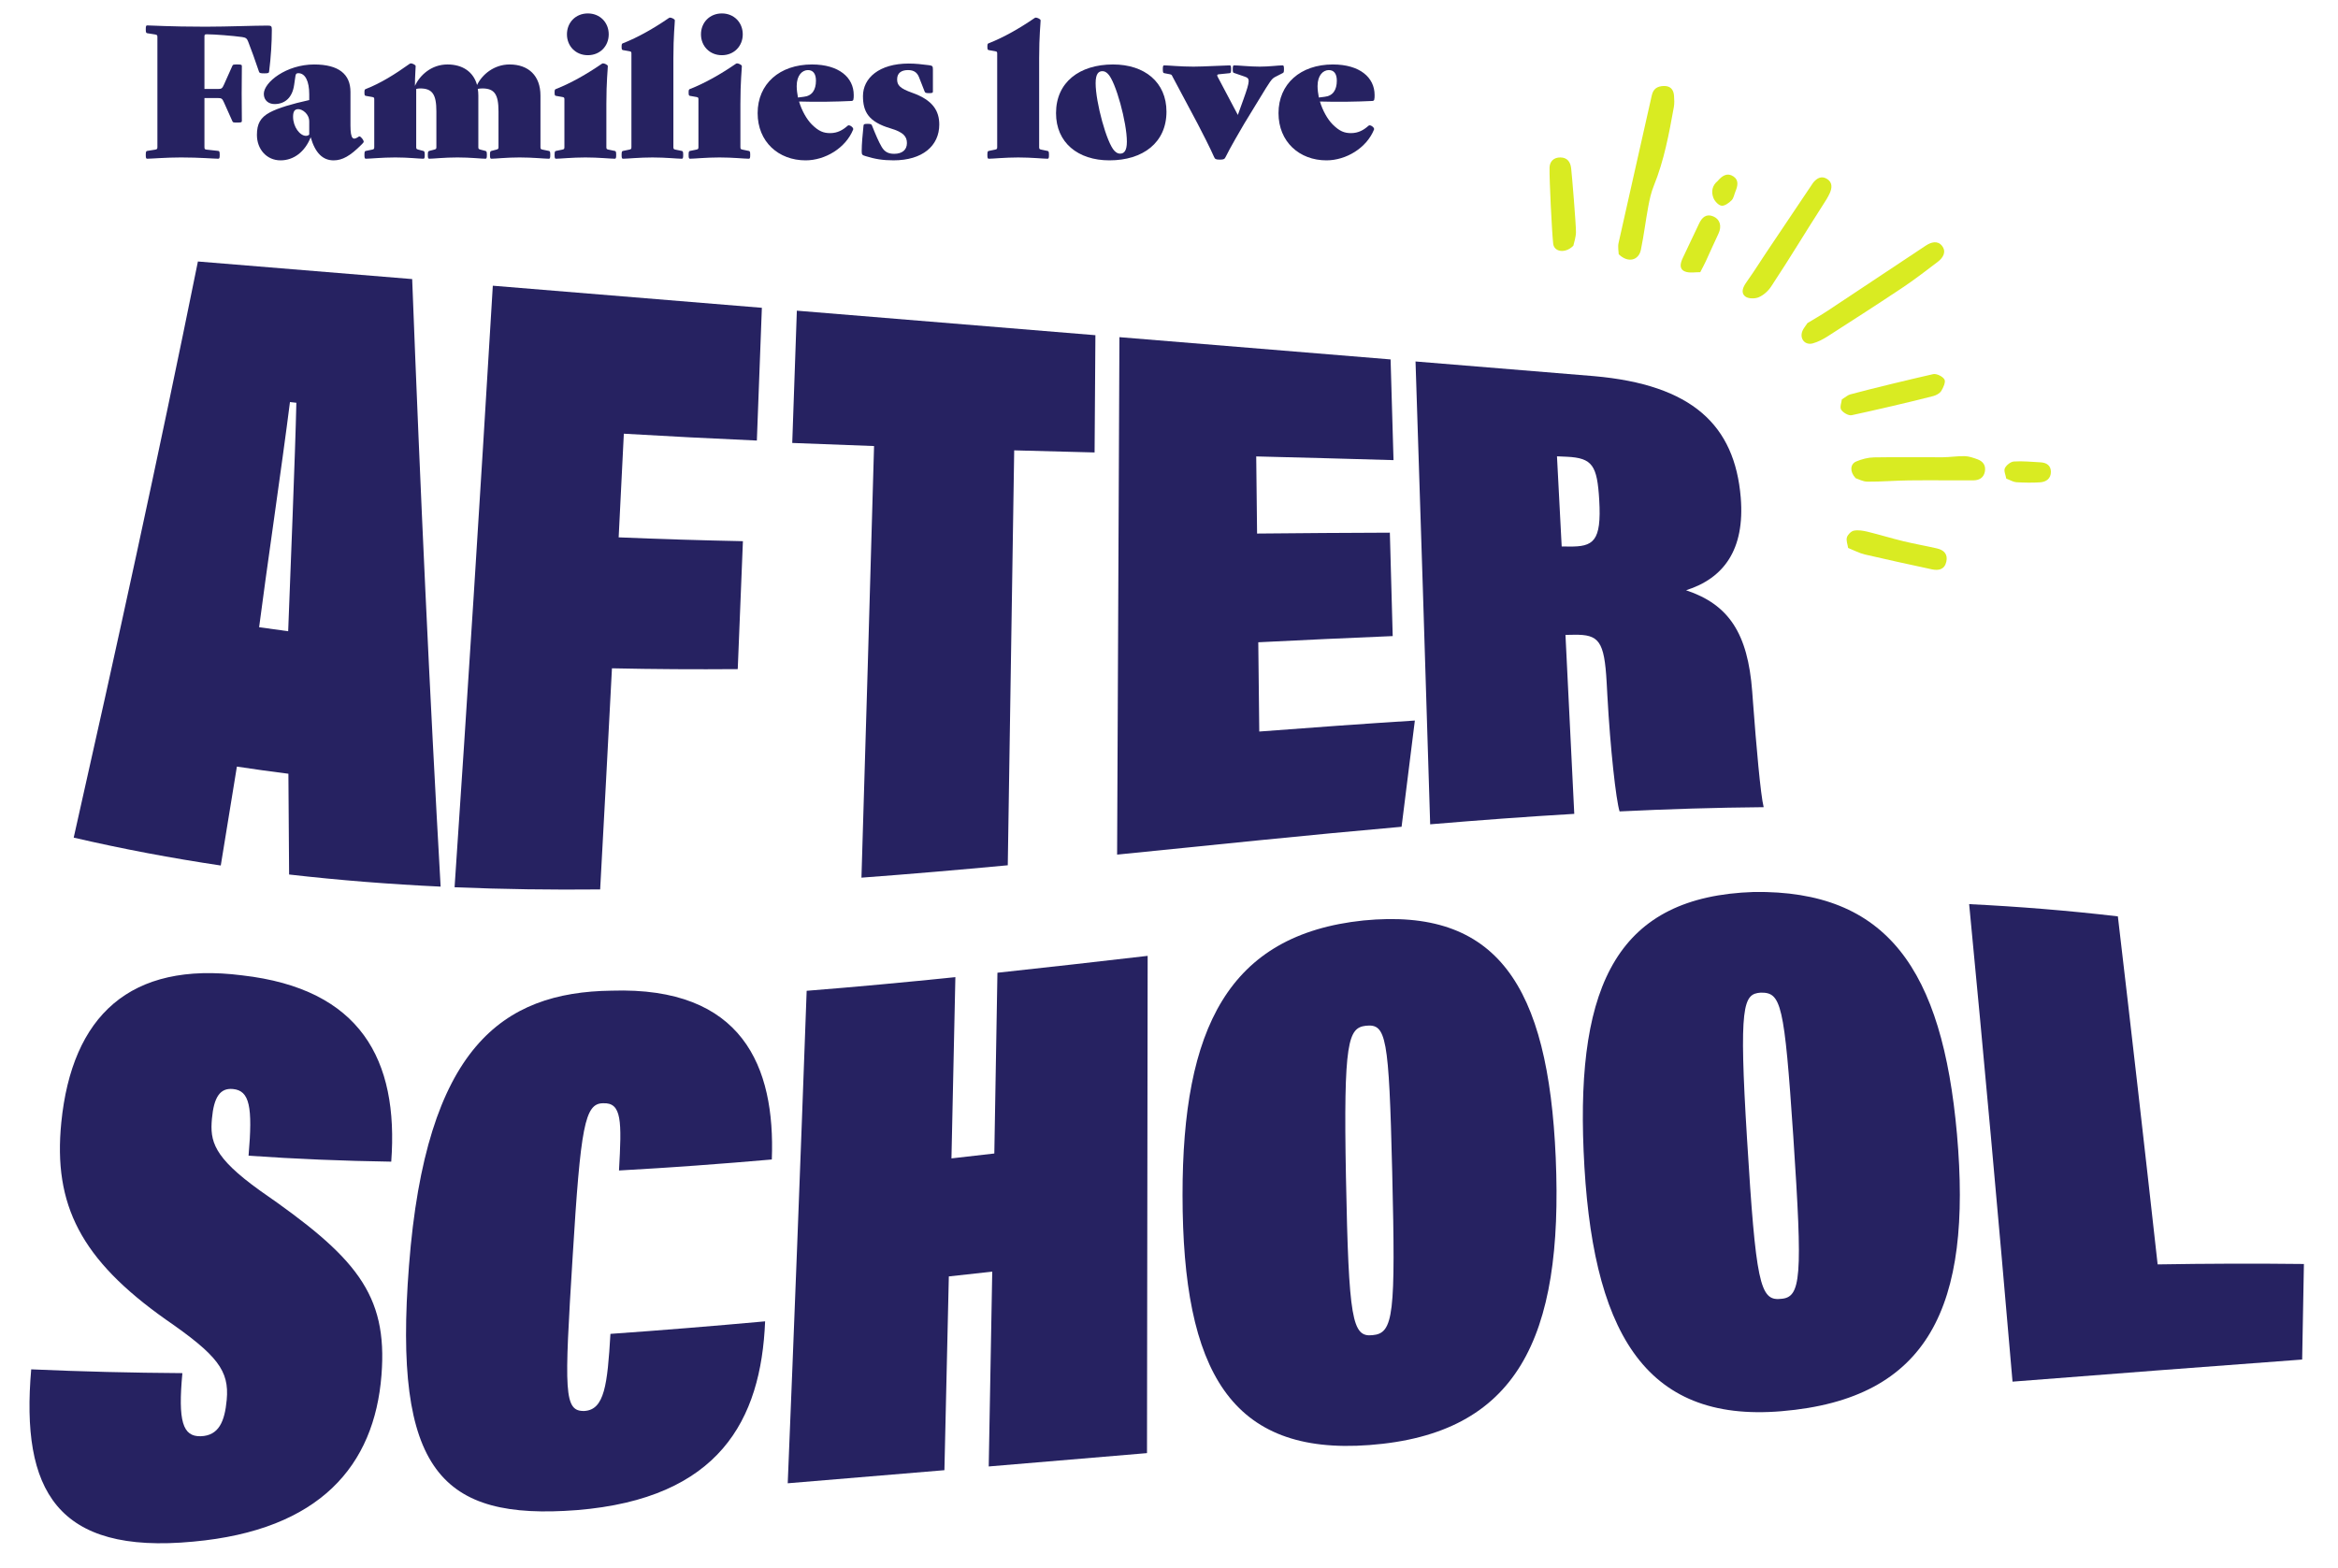 <?xml version="1.0" encoding="utf-8"?>
<!-- Generator: Adobe Illustrator 26.2.1, SVG Export Plug-In . SVG Version: 6.00 Build 0)  -->
<svg version="1.1" xmlns="http://www.w3.org/2000/svg" xmlns:xlink="http://www.w3.org/1999/xlink" x="0px" y="0px"
	 viewBox="0 0 511.604 343.253" enable-background="new 0 0 511.604 343.253" xml:space="preserve">
<g id="testimonials_and_video">
	<g id="Icon_20_00000149365254790175700330000009894500079932243876_">
		<path fill-rule="evenodd" clip-rule="evenodd" fill="#D9EB22" d="M354.212,55.646c2.032,1.983,4.369,1.345,4.845-0.955
			c0.654-3.157,1.038-6.368,1.628-9.539c0.282-1.518,0.622-3.058,1.2-4.481c2.254-5.547,3.333-11.382,4.386-17.226
			c0.146-0.809,0.098-1.667,0.041-2.495c-0.096-1.356-0.815-2.172-2.238-2.128c-1.339,0.042-2.29,0.536-2.625,2.043
			c-2.403,10.768-4.875,21.52-7.268,32.29C353.978,54.074,354.198,55.088,354.212,55.646z"/>
		<path fill-rule="evenodd" clip-rule="evenodd" fill="#D9EB22" d="M395.51,70.714c-0.448,0.695-0.901,1.192-1.121,1.775
			c-0.63,1.668,0.582,3.131,2.296,2.662c1.157-0.317,2.276-0.916,3.295-1.57c5.527-3.544,11.05-7.098,16.509-10.746
			c2.599-1.737,5.072-3.666,7.566-5.557c1.198-0.908,1.906-2.227,0.867-3.509c-0.948-1.169-2.348-0.785-3.517-0.01
			c-7.139,4.736-14.266,9.492-21.413,14.216C398.496,68.965,396.931,69.849,395.51,70.714z"/>
		<path fill-rule="evenodd" clip-rule="evenodd" fill="#D9EB22" d="M396.763,39.975c-3.19,4.755-6.371,9.516-9.573,14.262
			c-2.304,3.414-2.699,4.206-5.064,7.577c-0.743,1.059-1.257,2.266-0.205,3.085c0.655,0.508,2.095,0.515,2.93,0.157
			c1.046-0.45,2.059-1.354,2.696-2.321c4.496-6.823,6.984-11.088,11.403-17.962c0.522-0.81,1.056-1.628,1.446-2.504
			c0.502-1.127,0.623-2.337-0.592-3.1C398.592,38.407,397.596,38.971,396.763,39.975z"/>
		<path fill-rule="evenodd" clip-rule="evenodd" fill="#D9EB22" d="M406.053,104.658c0.557,0.175,1.57,0.755,2.587,0.763
			c3.015,0.024,6.031-0.245,9.048-0.278c4.702-0.052,9.404,0.011,14.106-0.009c1.281-0.005,2.281-0.552,2.538-1.916
			c0.255-1.348-0.404-2.261-1.639-2.701c-0.891-0.317-1.83-0.657-2.755-0.68c-1.603-0.039-3.213,0.234-4.82,0.243
			c-5.02,0.028-10.042-0.066-15.062,0.026c-1.305,0.024-2.671,0.389-3.883,0.898C404.862,101.556,404.706,103.222,406.053,104.658z"
			/>
		<path fill-rule="evenodd" clip-rule="evenodd" fill="#D9EB22" d="M404.41,119.93c1.376,0.548,2.47,1.147,3.64,1.421
			c4.884,1.142,9.787,2.2,14.69,3.258c1.479,0.319,2.766,0.044,3.155-1.666c0.38-1.666-0.542-2.571-2.057-2.916
			c-2.444-0.557-4.918-0.988-7.354-1.577c-2.62-0.635-5.201-1.434-7.82-2.072c-0.97-0.236-2.042-0.416-2.993-0.236
			c-0.603,0.115-1.344,0.861-1.527,1.471C403.94,118.298,404.297,119.15,404.41,119.93z"/>
		<path fill-rule="evenodd" clip-rule="evenodd" fill="#D9EB22" d="M403.034,87.419c-0.065,0.65-0.497,1.705-0.142,2.257
			c0.42,0.652,1.618,1.343,2.305,1.196c4.278-0.912,13.622-3.069,17.852-4.189c0.65-0.172,1.414-0.587,1.745-1.124
			c0.458-0.742,1.008-1.97,0.694-2.509c-0.39-0.67-1.732-1.329-2.473-1.162c-4.386,0.993-13.83,3.253-18.169,4.443
			C404.311,86.479,403.855,86.915,403.034,87.419z"/>
		<path fill-rule="evenodd" clip-rule="evenodd" fill="#D9EB22" d="M372.053,59.572c0.554-1.085,0.896-1.702,1.19-2.339
			c0.94-2.035,1.84-4.089,2.801-6.113c0.753-1.587,0.351-3.125-1.13-3.753c-1.543-0.655-2.462,0.22-3.079,1.485
			c-1.212,2.484-2.344,5.008-3.552,7.493c-0.55,1.132-0.95,2.448,0.337,3.039C369.633,59.846,370.997,59.54,372.053,59.572z"/>
		<path fill-rule="evenodd" clip-rule="evenodd" fill="#D9EB22" d="M344.282,53.778c0.14-0.684,0.572-1.851,0.572-3.018
			c0-1.733-0.854-12.213-1.056-13.942c-0.16-1.374-0.841-2.334-2.331-2.358c-1.476-0.025-2.368,0.872-2.395,2.257
			c-0.051,2.625,0.51,14.017,0.798,16.62C340.068,55.133,342.508,55.569,344.282,53.778z"/>
		<path fill-rule="evenodd" clip-rule="evenodd" fill="#D9EB22" d="M439.015,104.75c0.897,0.338,1.534,0.752,2.195,0.792
			c1.729,0.105,3.474,0.135,5.202,0.024c1.347-0.085,2.378-0.833,2.367-2.31c-0.01-1.413-0.988-2.007-2.311-2.071
			c-1.929-0.093-3.87-0.309-5.784-0.178c-0.716,0.049-1.651,0.793-1.975,1.466C438.432,103.048,438.885,103.975,439.015,104.75z"/>
		<path fill-rule="evenodd" clip-rule="evenodd" fill="#D9EB22" d="M375.882,39.593c-1.209,0.976-1.508,2.363-0.927,3.774
			c0.292,0.709,1.11,1.585,1.767,1.655c0.694,0.073,1.603-0.6,2.185-1.18c0.463-0.461,0.572-1.274,0.843-1.929
			c0.495-1.199,0.803-2.482-0.455-3.312C377.969,37.727,376.846,38.452,375.882,39.593z"/>
	</g>
	<g>
		<path fill="#262261" d="M47.757,34.738c-0.914,0-4.054-0.278-8.148-0.278c-3.299,0-6.479,0.278-7.393,0.278
			c-0.239,0-0.318-0.119-0.318-0.835c0-0.715,0.08-0.835,0.318-0.874l1.749-0.278c0.397-0.08,0.477-0.159,0.477-0.557V8.106
			c0-0.397-0.08-0.478-0.477-0.557l-1.749-0.278c-0.239-0.04-0.318-0.159-0.318-0.874c0-0.716,0.08-0.835,0.318-0.835
			c0.914,0,5.048,0.278,12.322,0.278h0.835c4.333,0,10.255-0.238,13.197-0.238c0.795,0,0.914,0.119,0.914,0.914
			c0,2.742-0.199,6.042-0.596,9.142c-0.04,0.318-0.159,0.397-1.073,0.397c-0.914,0-1.033-0.079-1.153-0.397
			c-1.073-3.1-1.431-4.173-2.345-6.519c-0.278-0.755-0.556-0.914-1.351-1.033c-1.988-0.278-6.082-0.597-7.592-0.597h-0.159
			c-0.397,0-0.477,0.08-0.477,0.478v11.487h2.941c0.795,0,0.954-0.119,1.312-0.914c0.835-1.868,1.153-2.584,1.868-4.174
			c0.119-0.238,0.159-0.278,1.073-0.278s0.994,0.079,0.994,0.397c0,2.306-0.04,3.696-0.04,5.962c0,2.267,0.04,3.657,0.04,5.963
			c0,0.318-0.08,0.397-0.994,0.397s-0.954-0.04-1.073-0.278c-0.715-1.59-1.033-2.306-1.868-4.174
			c-0.358-0.795-0.517-0.914-1.312-0.914h-2.941v10.732c0,0.397,0.079,0.517,0.477,0.557l2.544,0.278
			c0.239,0.039,0.318,0.159,0.318,0.874C48.076,34.619,47.996,34.738,47.757,34.738z"/>
		<path fill="#262261" d="M67.986,30.048c-1.272,3.18-3.697,5.048-6.599,5.048c-3.061,0-5.167-2.464-5.167-5.564
			c0-2.425,0.755-3.816,2.822-4.929c1.868-0.994,4.85-1.868,8.625-2.703v-1.272c0-2.861-0.875-4.61-2.385-4.61
			c-0.397,0-0.557,0.119-0.636,0.636l-0.278,1.908c-0.398,2.861-2.067,4.213-4.293,4.213c-1.232,0-2.345-0.755-2.345-2.226
			c0-2.544,4.929-6.439,11.01-6.439c5.406,0,7.95,2.146,7.95,6.002v7.314c0,3.18,0.636,3.259,1.709,2.544
			c0.119-0.08,0.159-0.12,0.238-0.12c0.358,0,0.954,0.875,0.954,1.113c0,0.199-0.159,0.357-0.397,0.597l-0.159,0.158
			c-2.385,2.386-4.094,3.379-6.042,3.379C70.649,35.096,68.979,33.506,67.986,30.048z M67.667,29.451v-2.822
			c0-0.874-0.357-1.51-0.834-1.987c-0.517-0.517-1.153-0.755-1.55-0.755c-0.795,0-1.153,0.477-1.153,1.669
			c0,2.227,1.511,4.174,2.822,4.174C67.35,29.729,67.548,29.571,67.667,29.451z"/>
		<path fill="#262261" d="M120.093,34.738c-0.914,0-3.498-0.278-6.399-0.278c-2.902,0-5.247,0.278-6.161,0.278
			c-0.239,0-0.318-0.119-0.318-0.835c0-0.715,0.08-0.795,0.318-0.874l1.073-0.278c0.397-0.119,0.477-0.159,0.477-0.557v-7.831
			c0-3.696-0.875-5.008-3.538-5.008c-0.278,0-0.795,0.04-0.994,0.119c0.08,0.438,0.119,0.914,0.119,1.431v11.289
			c0,0.397,0.08,0.438,0.477,0.557l1.073,0.278c0.239,0.079,0.318,0.159,0.318,0.874c0,0.716-0.08,0.835-0.318,0.835
			c-0.914,0-3.22-0.278-6.121-0.278c-2.902,0-5.247,0.278-6.161,0.278c-0.239,0-0.318-0.119-0.318-0.835
			c0-0.715,0.08-0.795,0.318-0.874l1.073-0.278c0.397-0.119,0.477-0.159,0.477-0.557v-7.831c0-3.696-0.875-5.008-3.538-5.008
			c-0.278,0-0.675,0.04-0.875,0.119v12.72c0,0.397,0.08,0.438,0.477,0.557l1.073,0.278c0.239,0.079,0.318,0.159,0.318,0.874
			c0,0.716-0.08,0.835-0.318,0.835c-0.914,0-3.22-0.278-6.121-0.278c-2.902,0-5.525,0.278-6.439,0.278
			c-0.239,0-0.318-0.119-0.318-0.835c0-0.715,0.079-0.835,0.318-0.874l1.352-0.278c0.397-0.08,0.477-0.159,0.477-0.557V21.74
			c0-0.397-0.08-0.438-0.477-0.517l-1.352-0.238c-0.239-0.04-0.318-0.119-0.318-0.756c0-0.596,0.079-0.676,0.318-0.755
			c3.259-1.272,6.36-3.22,9.54-5.485c0.12-0.08,0.199-0.119,0.318-0.119c0.278,0,1.033,0.317,1.033,0.596
			c0,0.676-0.159,2.067-0.159,4.333c1.073-2.346,3.617-4.69,7.115-4.69c3.339,0,5.684,1.63,6.479,4.491
			c1.113-2.305,3.736-4.491,7.115-4.491c4.174,0,6.757,2.504,6.757,6.797v11.289c0,0.397,0.08,0.477,0.477,0.557l1.352,0.278
			c0.238,0.039,0.318,0.159,0.318,0.874C120.411,34.619,120.331,34.738,120.093,34.738z"/>
		<path fill="#262261" d="M121.357,33.903c0-0.715,0.08-0.835,0.318-0.874l1.352-0.278c0.397-0.08,0.477-0.159,0.477-0.557V21.74
			c0-0.397-0.079-0.438-0.477-0.517l-1.352-0.238c-0.239-0.04-0.318-0.119-0.318-0.756c0-0.596,0.08-0.676,0.318-0.755
			c3.259-1.272,6.797-3.299,9.977-5.485c0.119-0.08,0.199-0.119,0.318-0.119c0.278,0,1.034,0.317,1.034,0.596
			c0,0.676-0.318,3.379-0.318,8.269v9.46c0,0.397,0.08,0.477,0.477,0.557l1.352,0.278c0.238,0.039,0.318,0.159,0.318,0.874
			c0,0.716-0.08,0.835-0.318,0.835c-0.914,0-3.498-0.278-6.399-0.278c-2.902,0-5.565,0.278-6.439,0.278
			C121.436,34.738,121.357,34.619,121.357,33.903z M124.06,7.51c0-2.583,1.908-4.571,4.571-4.571s4.571,1.988,4.571,4.571
			c0,2.584-1.908,4.571-4.571,4.571S124.06,10.094,124.06,7.51z"/>
		<path fill="#262261" d="M136.021,33.903c0-0.715,0.08-0.835,0.318-0.874l1.352-0.278c0.397-0.08,0.477-0.159,0.477-0.557V11.724
			c0-0.397-0.08-0.438-0.477-0.517l-1.352-0.239c-0.238-0.039-0.318-0.119-0.318-0.755c0-0.596,0.08-0.676,0.318-0.755
			c3.259-1.272,6.797-3.3,9.977-5.485c0.119-0.08,0.199-0.119,0.318-0.119c0.278,0,1.034,0.317,1.034,0.596
			c0,0.676-0.318,3.379-0.318,8.268v19.478c0,0.397,0.08,0.477,0.477,0.557l1.352,0.278c0.239,0.039,0.318,0.159,0.318,0.874
			c0,0.716-0.079,0.835-0.318,0.835c-0.914,0-3.498-0.278-6.399-0.278c-2.902,0-5.525,0.278-6.439,0.278
			C136.101,34.738,136.021,34.619,136.021,33.903z"/>
		<path fill="#262261" d="M150.686,33.903c0-0.715,0.079-0.835,0.318-0.874l1.352-0.278c0.397-0.08,0.477-0.159,0.477-0.557V21.74
			c0-0.397-0.079-0.438-0.477-0.517l-1.352-0.238c-0.239-0.04-0.318-0.119-0.318-0.756c0-0.596,0.079-0.676,0.318-0.755
			c3.259-1.272,6.797-3.299,9.977-5.485c0.119-0.08,0.199-0.119,0.318-0.119c0.278,0,1.034,0.317,1.034,0.596
			c0,0.676-0.318,3.379-0.318,8.269v9.46c0,0.397,0.08,0.477,0.477,0.557l1.352,0.278c0.238,0.039,0.318,0.159,0.318,0.874
			c0,0.716-0.08,0.835-0.318,0.835c-0.914,0-3.498-0.278-6.399-0.278c-2.902,0-5.565,0.278-6.439,0.278
			C150.765,34.738,150.686,34.619,150.686,33.903z M153.389,7.51c0-2.583,1.908-4.571,4.571-4.571s4.571,1.988,4.571,4.571
			c0,2.584-1.908,4.571-4.571,4.571S153.389,10.094,153.389,7.51z"/>
		<path fill="#262261" d="M176.281,35.096c-5.922,0-10.494-4.054-10.494-10.335c0-6.399,4.81-10.652,11.885-10.652
			c5.922,0,9.142,2.862,9.142,6.678c0,0.357,0,0.755-0.08,1.033c-0.04,0.159-0.199,0.278-0.437,0.278
			c-3.14,0.159-7.672,0.239-11.448,0.119c0.596,1.988,1.669,3.896,2.782,5.009c1.511,1.511,2.584,1.908,4.015,1.908
			c1.63,0,2.783-0.676,3.856-1.63c0.357-0.318,1.351,0.438,1.192,0.835C185.065,32.393,180.574,35.096,176.281,35.096z
			 M174.611,21.343l1.272-0.159c1.829-0.198,2.664-1.511,2.664-3.537c0-1.511-0.636-2.306-1.749-2.306
			c-1.232,0-2.464,1.112-2.464,3.498C174.333,19.634,174.453,20.508,174.611,21.343z"/>
		<path fill="#262261" d="M189.83,27.106c0.755,0,0.875,0.079,0.994,0.397c0.795,1.987,1.431,3.498,2.107,4.65
			c0.676,1.153,1.55,1.511,2.743,1.511c1.749,0,2.782-0.875,2.782-2.346c0-1.431-0.755-2.385-3.577-3.219
			c-4.85-1.432-6.042-3.657-6.042-7.076c0-3.935,3.538-7.115,10.017-7.115c1.431,0,2.902,0.159,4.412,0.358
			c0.795,0.119,0.875,0.198,0.875,0.993v4.73c0,0.318-0.079,0.397-0.834,0.397s-0.875-0.079-0.994-0.397
			c-0.557-1.431-0.835-2.146-1.232-3.14c-0.397-0.954-1.073-1.511-2.385-1.511c-1.352,0-2.385,0.557-2.385,2.027
			c0,1.312,0.636,1.987,3.299,2.941c4.492,1.59,5.923,3.935,5.923,6.956c0,4.65-3.657,7.83-10.017,7.83
			c-2.345,0-4.015-0.278-6.082-0.914c-0.795-0.238-0.875-0.318-0.875-1.113c0-1.471,0.199-3.736,0.397-5.564
			C188.996,27.186,189.115,27.106,189.83,27.106z"/>
		<path fill="#262261" d="M216.059,33.903c0-0.715,0.08-0.835,0.318-0.874l1.352-0.278c0.397-0.08,0.477-0.159,0.477-0.557V11.724
			c0-0.397-0.08-0.438-0.477-0.517l-1.352-0.239c-0.238-0.039-0.318-0.119-0.318-0.755c0-0.596,0.08-0.676,0.318-0.755
			c3.259-1.272,6.797-3.3,9.977-5.485c0.119-0.08,0.199-0.119,0.318-0.119c0.278,0,1.034,0.317,1.034,0.596
			c0,0.676-0.318,3.379-0.318,8.268v19.478c0,0.397,0.08,0.477,0.477,0.557l1.352,0.278c0.239,0.039,0.318,0.159,0.318,0.874
			c0,0.716-0.079,0.835-0.318,0.835c-0.914,0-3.498-0.278-6.399-0.278c-2.902,0-5.525,0.278-6.439,0.278
			C216.139,34.738,216.059,34.619,216.059,33.903z"/>
		<path fill="#262261" d="M243.563,14.108c6.916,0,11.686,3.896,11.686,10.335c0,6.757-5.127,10.652-12.481,10.652
			c-6.917,0-11.687-3.896-11.687-10.335C231.081,18.004,236.209,14.108,243.563,14.108z M243.881,33.029
			c0.477,0.477,0.834,0.596,1.232,0.596c0.795,0,1.471-0.517,1.471-2.623c0-4.174-2.425-13.117-4.134-14.826
			c-0.477-0.478-0.834-0.597-1.232-0.597c-0.795,0-1.471,0.517-1.471,2.623C239.747,22.376,242.171,31.319,243.881,33.029z"/>
		<path fill="#262261" d="M266.93,34.937c-0.875,0-1.073-0.119-1.272-0.596c-0.715-1.67-2.862-5.883-3.577-7.234l-5.485-10.295
			c-0.199-0.397-0.199-0.478-0.596-0.557l-1.232-0.238c-0.238-0.04-0.318-0.159-0.318-0.875c0-0.715,0.08-0.834,0.318-0.834
			c0.914,0,3.498,0.277,6.399,0.277c2.107,0,6.996-0.277,7.91-0.277c0.239,0,0.318,0.119,0.318,0.834
			c0,0.716-0.08,0.835-0.318,0.875l-2.345,0.238c-0.397,0.04-0.477,0.159-0.278,0.557l4.412,8.347l1.232-3.418
			c1.511-4.214,1.431-4.571,0.278-4.969l-2.305-0.795c-0.239-0.079-0.318-0.119-0.318-0.835c0-0.715,0.08-0.834,0.318-0.834
			c0.914,0,3.458,0.277,5.564,0.277c2.107,0,4.094-0.277,5.009-0.277c0.238,0,0.318,0.119,0.318,0.834
			c0,0.716-0.08,0.756-0.318,0.875l-1.63,0.835c-0.755,0.397-1.034,0.834-3.498,4.889l-3.299,5.406
			c-0.755,1.271-3.219,5.524-4.015,7.194C267.964,34.817,267.805,34.937,266.93,34.937z"/>
		<path fill="#262261" d="M290.259,35.096c-5.922,0-10.494-4.054-10.494-10.335c0-6.399,4.81-10.652,11.885-10.652
			c5.922,0,9.142,2.862,9.142,6.678c0,0.357,0,0.755-0.08,1.033c-0.04,0.159-0.199,0.278-0.437,0.278
			c-3.14,0.159-7.672,0.239-11.448,0.119c0.596,1.988,1.669,3.896,2.782,5.009c1.511,1.511,2.584,1.908,4.015,1.908
			c1.63,0,2.783-0.676,3.856-1.63c0.357-0.318,1.351,0.438,1.192,0.835C299.043,32.393,294.552,35.096,290.259,35.096z
			 M288.589,21.343l1.272-0.159c1.829-0.198,2.664-1.511,2.664-3.537c0-1.511-0.636-2.306-1.749-2.306
			c-1.232,0-2.465,1.112-2.465,3.498C288.311,19.634,288.431,20.508,288.589,21.343z"/>
	</g>
	<g>
		<path fill="#262261" d="M51.836,167.782c-1.17,7.261-2.347,14.475-3.527,21.65c-10.727-1.601-21.454-3.614-32.181-6.103
			c9.333-41.394,18.392-82.675,27.179-126.097c15.628,1.283,31.256,2.567,46.885,3.85c1.794,46.849,3.868,91.498,6.226,132.972
			c-11.052-0.524-22.104-1.385-33.156-2.653c-0.057-7.286-0.11-14.64-0.155-22.054C59.35,168.873,55.593,168.352,51.836,167.782z
			 M63.058,138.157c0.415-11.023,1.568-39.295,1.791-50.006c-0.467-0.052-0.934-0.104-1.4-0.156
			c-1.703,13.538-5.311,38.003-6.748,49.283C58.82,137.583,60.938,137.877,63.058,138.157z"/>
		<path fill="#262261" d="M107.839,62.532c19.625,1.612,39.25,3.224,58.874,4.835c-0.365,9.807-0.731,19.492-1.096,29.055
			c-9.703-0.432-19.405-0.926-29.108-1.498c-0.377,7.643-0.755,15.205-1.133,22.684c9.062,0.383,18.126,0.655,27.189,0.84
			c-0.377,9.458-0.754,18.791-1.131,27.999c-9.175,0.071-18.35,0.023-27.526-0.178c-0.86,16.558-1.721,32.69-2.581,48.398
			c-10.618,0.106-21.237-0.033-31.855-0.476C102.262,153.018,105.05,109.131,107.839,62.532z"/>
		<path fill="#262261" d="M191.262,97.625c-5.967-0.208-11.934-0.432-17.902-0.677c0.336-9.532,0.671-19.183,1.007-28.951
			c21.777,1.789,43.554,3.577,65.331,5.366c-0.06,8.593-0.119,17.148-0.179,25.664c-5.864-0.147-11.727-0.299-17.591-0.46
			c-0.469,31.055-0.937,61.326-1.406,90.813c-10.673,0.997-21.346,1.922-32.018,2.711
			C189.424,161.851,190.343,130.362,191.262,97.625z"/>
		<path fill="#262261" d="M304.754,139.218c-9.806,0.399-19.61,0.865-29.415,1.354c0.072,6.504,0.144,13.016,0.216,19.538
			c11.348-0.864,22.698-1.689,34.046-2.407c-0.954,7.664-1.921,15.418-2.904,23.25c-20.75,1.826-41.499,4.01-62.249,6.094
			c0.17-37.116,0.339-74.867,0.508-113.253c19.779,1.624,39.557,3.248,59.336,4.873c0.213,7.294,0.427,14.64,0.64,22.04
			c-10.015-0.296-20.03-0.559-30.044-0.81c0.062,5.621,0.125,11.248,0.188,16.882c9.685-0.092,19.37-0.167,29.055-0.195
			C304.338,124.077,304.546,131.622,304.754,139.218z"/>
		<path fill="#262261" d="M342.558,138.959c0.642,12.767,1.283,25.823,1.925,39.167c-10.51,0.619-21.021,1.401-31.531,2.288
			c-1.069-34.997-2.137-68.763-3.205-101.299c13.015,1.069,26.03,2.138,39.045,3.207c21.484,1.883,30.799,10.715,32.118,26.569
			c0.935,11.468-3.765,17.692-11.965,20.298c9.367,3.114,13.514,9.453,14.472,22.135c0.06,0.801,0.12,1.604,0.18,2.407
			c0.697,9.341,1.652,20.285,2.331,22.935c-10.51,0.087-21.021,0.415-31.531,0.926c-0.79-2.53-2.035-13.769-2.666-25.291
			c-0.053-0.973-0.107-1.945-0.16-2.915c-0.505-9.14-1.7-10.529-7.105-10.46C343.83,138.937,343.193,138.948,342.558,138.959z
			 M341.73,119.601c0.524,0.006,1.049,0.011,1.573,0.017c5.35,0.071,7.174-1.059,6.642-10.173c-0.444-7.562-1.473-9.208-7.068-9.477
			c-0.726-0.033-1.452-0.064-2.177-0.097C341.043,106.364,341.386,112.942,341.73,119.601z"/>
		<path fill="#262261" d="M39.911,300.534c-0.985,10.509,0.058,13.919,4.007,13.81c3.948-0.119,5.258-3.2,5.694-7.976
			c0.584-6.375-2.018-9.757-13.369-17.592c-18.514-13.105-24.633-25.022-22.831-43.091c2.338-23.312,15-35.36,39.573-32.21
			c25.883,2.944,34.284,18.414,32.626,40.775c-10.407-0.158-20.814-0.578-31.222-1.306c0.933-10.714,0.236-14.253-3.413-14.593
			c-2.82-0.274-4.179,1.784-4.602,6.502c-0.433,4.843,0.245,8.367,10.541,15.744c20.796,14.393,27.989,22.507,26.558,40.407
			c-1.553,19.734-13.42,33.894-41.21,36.409c-29.864,2.839-37.74-11.235-35.433-37.708
			C17.857,300.196,28.884,300.463,39.911,300.534z"/>
		<path fill="#262261" d="M167.423,289.199c-0.878,21.678-10.078,38.775-41.176,41.314c-29.704,2.299-40.255-8.592-36.75-53.514
			c3.684-47.722,20.406-59.857,44.323-60.175c28.663-0.933,35.857,16.588,35.07,36.95c-11.147,0.973-22.294,1.794-33.44,2.408
			c0.602-10.804,0.656-14.911-3.493-14.717c-3.983,0.031-4.905,4.953-6.651,33.607c-1.837,29.692-1.971,33.94,2.66,33.739
			c4.289-0.335,4.954-5.682,5.61-16.869C144.859,291.149,156.141,290.222,167.423,289.199z"/>
		<path fill="#262261" d="M176.515,216.853c10.847-0.858,21.694-1.875,32.541-2.988c-0.286,13.424-0.573,26.647-0.858,39.669
			c3.127-0.351,6.253-0.709,9.38-1.072c0.227-13.016,0.454-26.204,0.681-39.562c10.957-1.174,21.914-2.427,32.871-3.694
			c-0.049,36.722-0.096,73-0.144,108.833c-11.544,0.975-23.088,1.949-34.633,2.92c0.257-13.995,0.512-28.208,0.769-42.64
			c-3.165,0.352-6.332,0.7-9.498,1.044c-0.323,14.393-0.645,28.531-0.968,42.412c-11.428,0.96-22.857,1.916-34.285,2.866
			C173.753,290.989,175.134,255.059,176.515,216.853z"/>
		<path fill="#262261" d="M340.427,253.391c1.685,39.568-8.463,60.465-40.787,62.883c-30.243,2.283-40.85-15.989-40.875-54.702
			c-0.022-36.419,9.963-57.018,39.594-60.114C327.499,198.609,338.792,215.5,340.427,253.391z M294.523,257.64
			c0.603,31.353,1.358,35.066,5.819,34.582c4.634-0.404,5.057-4.472,4.302-35.738c-0.723-29.785-1.293-32.44-5.773-31.982
			C295.052,224.973,293.949,227.715,294.523,257.64z"/>
		<path fill="#262261" d="M428.225,248.203c3.324,37.63-6.056,57.972-38.379,60.662c-30.243,2.563-41.666-17.756-43.323-57.029
			c-1.554-36.58,7.633-55.645,37.261-56.613C412.922,194.821,425.008,212.161,428.225,248.203z M382.294,249.372
			c1.909,31.256,2.814,35.371,7.275,34.911c4.631-0.213,4.899-4.571,2.845-35.5c-1.968-29.238-2.659-31.585-7.14-31.527
			C381.456,217.53,380.468,219.806,382.294,249.372z"/>
		<path fill="#262261" d="M430.892,197.885c10.847,0.534,21.694,1.406,32.542,2.679c2.901,24.659,5.801,50.05,8.702,76.173
			c10.67-0.179,21.339-0.216,32.009-0.09c-0.115,6.885-0.243,13.848-0.384,20.912c-21.126,1.56-42.251,3.178-63.377,4.839
			C437.219,265.512,434.055,230.675,430.892,197.885z"/>
	</g>
</g>
<g id="main_backgrounds">
</g>
<g id="footer">
</g>
<g id="grow">
</g>
<g id="play">
</g>
<g id="learn">
</g>
<g id="hero_and_promo">
</g>
<g id="header">
</g>
</svg>
